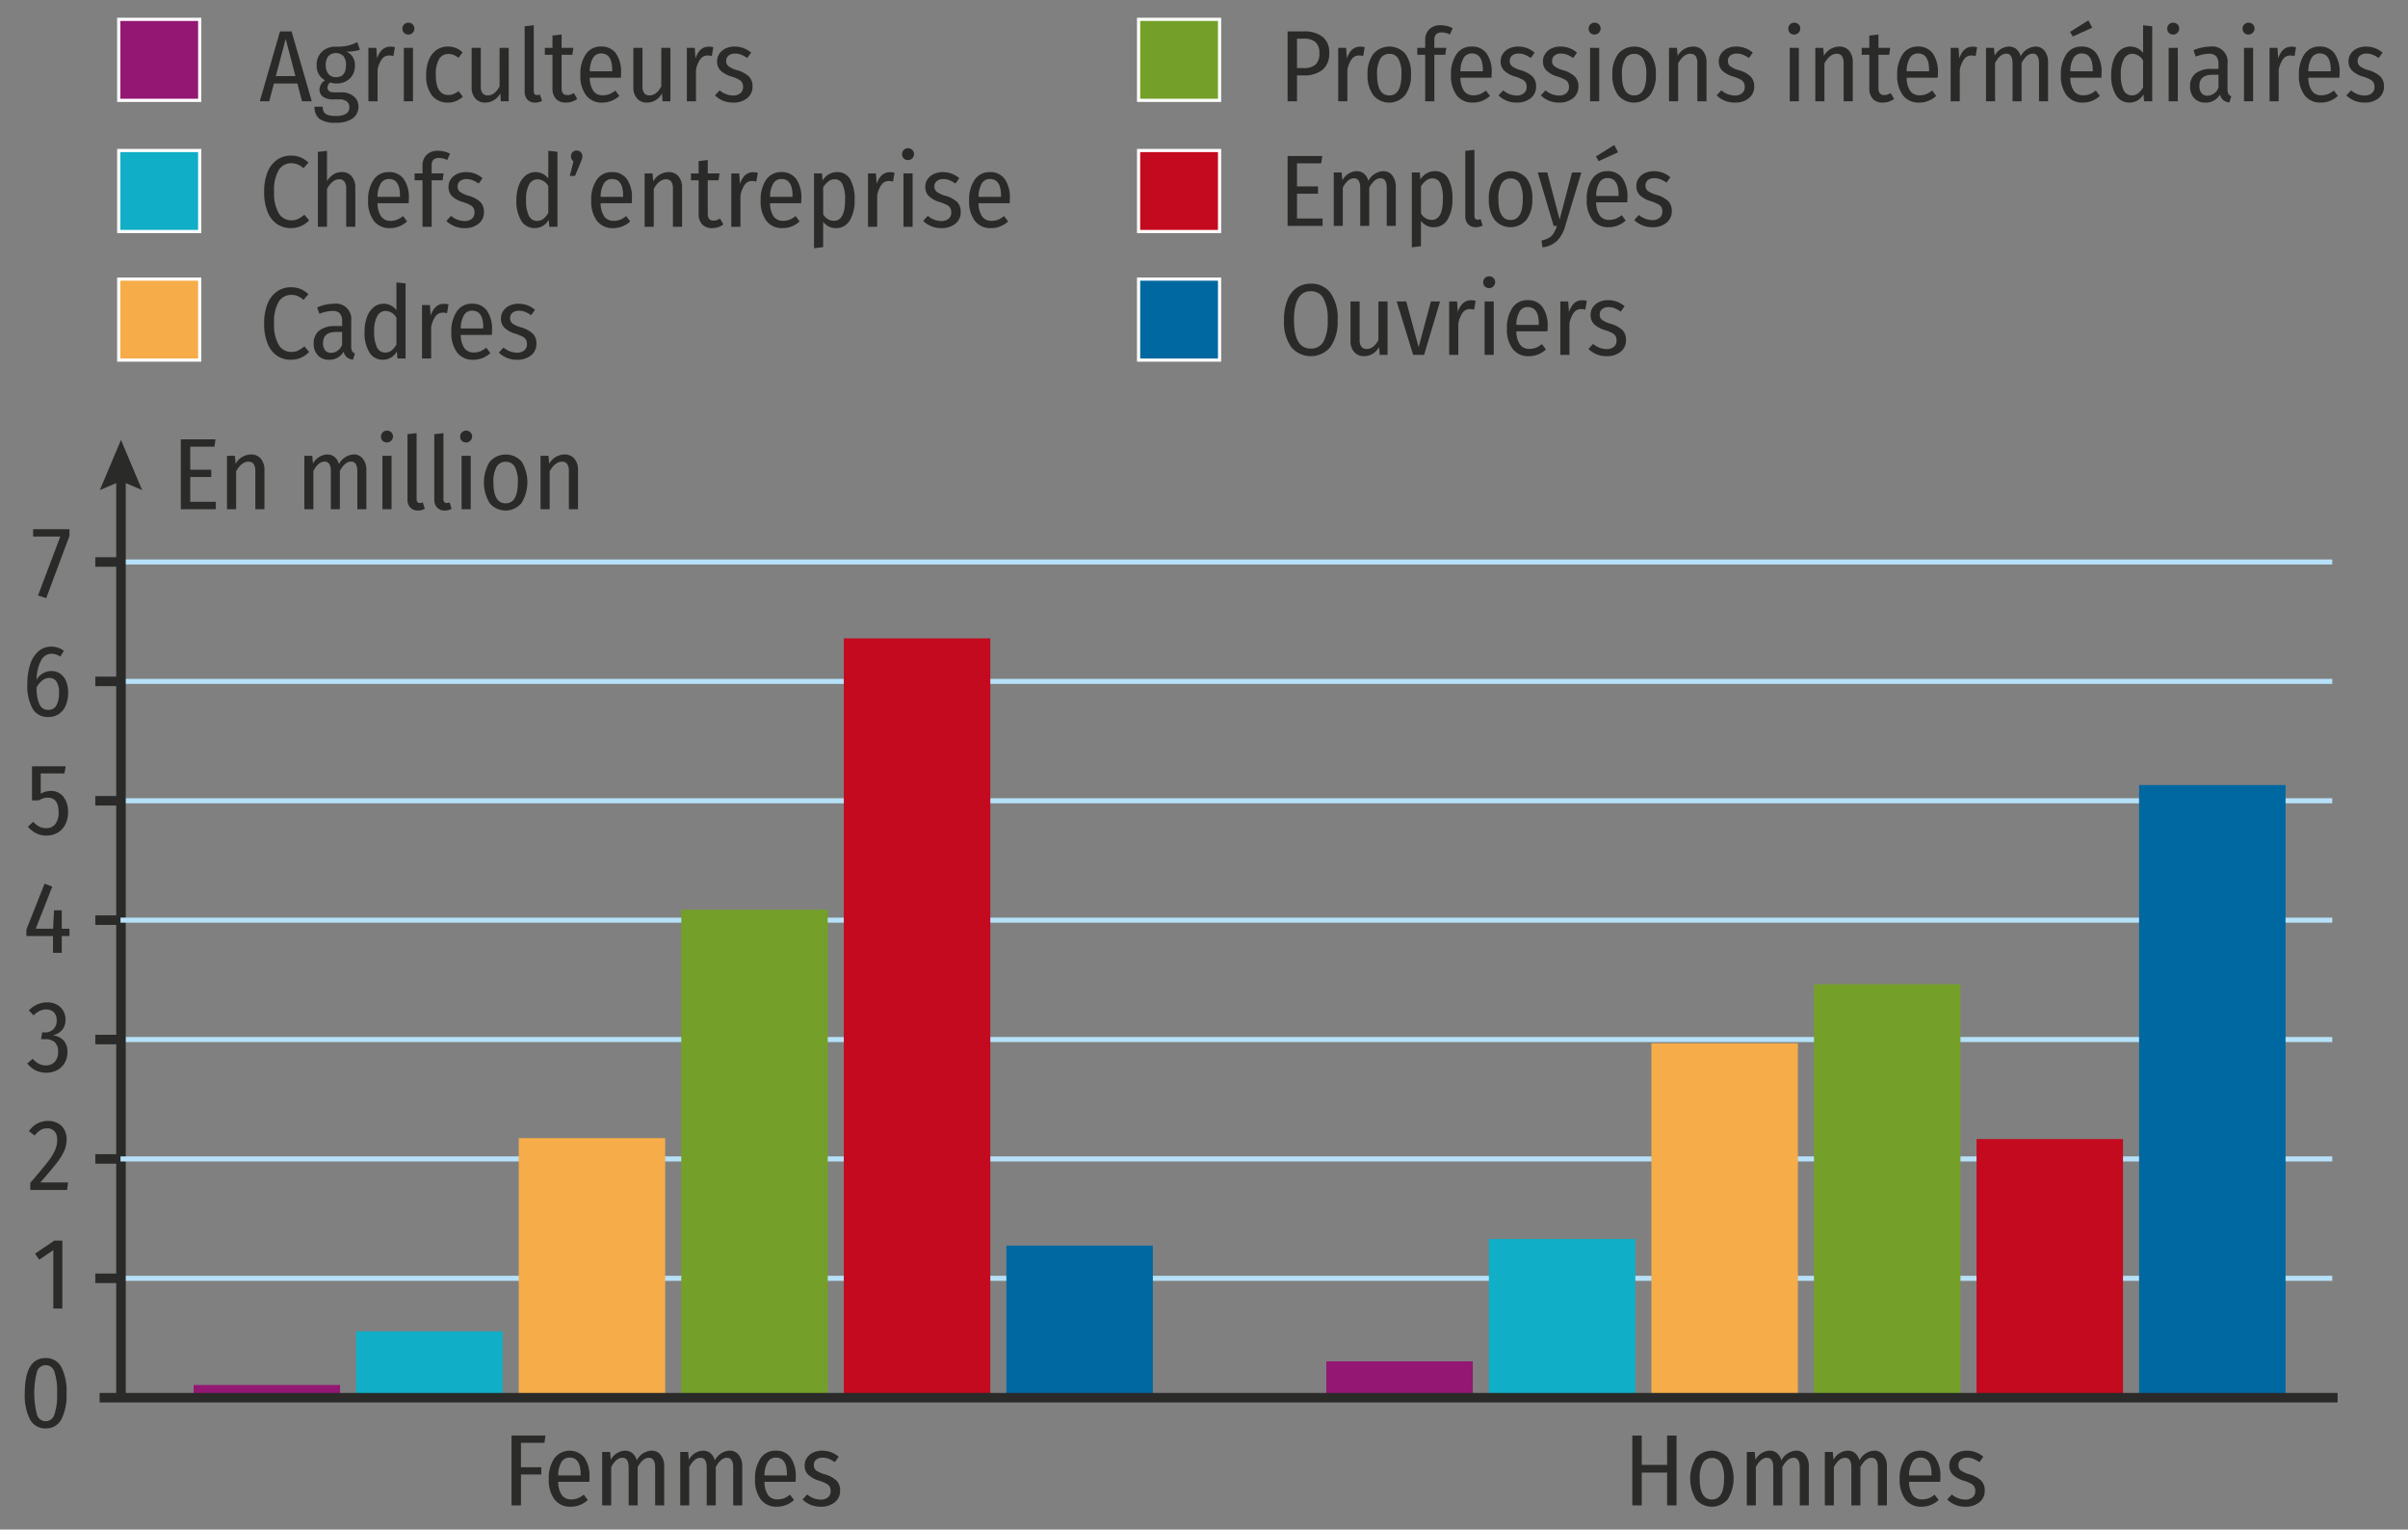 <svg xmlns="http://www.w3.org/2000/svg" viewBox="0 0 189.776 120.511"><rect x="0" y="0" width="189.776" height="120.511" fill="#808080" stroke="none"/><g id="bac12df8-4b1f-403c-a5a4-d6089c5fffd4" data-name="Calque 1"><path d="M23.803,7.98,23.435,6.579H21.587l-.368,1.4H20.475l1.592-5.504h.912l1.592,5.504Zm-2.064-1.984H23.283L22.515,3.068Z" style="fill:#2a2a29"/><path d="M28.363,3.924a3.088,3.088,0,0,1-1.064.136,1.144,1.144,0,0,1,.672,1.104,1.365,1.365,0,0,1-.396,1.021,1.472,1.472,0,0,1-1.076.388,1.274,1.274,0,0,1-.464-.08.485.485,0,0,0-.224.408q0,.376.528.376h.552a1.47,1.47,0,0,1,.992.316,1.013,1.013,0,0,1,.368.804,1.1,1.1,0,0,1-.456.932,2.213,2.213,0,0,1-1.336.341,2.062,2.062,0,0,1-1.292-.312,1.16,1.16,0,0,1-.38-.952h.648a.827.827,0,0,0,.092.42.553.553,0,0,0,.312.232,2.01,2.01,0,0,0,.628.076,1.45,1.45,0,0,0,.816-.177.581.581,0,0,0,.248-.504.555.555,0,0,0-.204-.464.922.922,0,0,0-.58-.16h-.472a1.327,1.327,0,0,1-.824-.212.677.677,0,0,1-.272-.563.905.905,0,0,1,.44-.729,1.283,1.283,0,0,1-.5-.483,1.427,1.427,0,0,1-.164-.708,1.399,1.399,0,0,1,.416-1.057,1.514,1.514,0,0,1,1.096-.399,4.222,4.222,0,0,0,.98-.088,3.538,3.538,0,0,0,.716-.272Zm-2.484.5a1.078,1.078,0,0,0-.204.708,1.054,1.054,0,0,0,.212.699.728.728,0,0,0,.588.252q.792,0,.792-.96a1.076,1.076,0,0,0-.199-.703.85.85,0,0,0-1.188.004Z" style="fill:#2a2a29"/><path d="M31.123,3.724l-.12.696a1.079,1.079,0,0,0-.328-.049.695.695,0,0,0-.572.28,2.153,2.153,0,0,0-.348.856V7.98H29.035V3.772h.624l.056.832q.312-.927,1.048-.928A1.197,1.197,0,0,1,31.123,3.724Z" style="fill:#2a2a29"/><path d="M32.527,1.924a.464.464,0,0,1,.133.336.482.482,0,0,1-.813.332.451.451,0,0,1-.132-.332.463.463,0,0,1,.132-.336.491.491,0,0,1,.68,0Zm.021,1.848v4.208H31.827V3.772Z" style="fill:#2a2a29"/><path d="M35.922,3.78a1.802,1.802,0,0,1,.536.344l-.319.433a1.517,1.517,0,0,0-.385-.229,1.137,1.137,0,0,0-.416-.075.824.824,0,0,0-.731.399,2.336,2.336,0,0,0-.26,1.248q0,1.584.991,1.584a1.055,1.055,0,0,0,.408-.076A1.9,1.9,0,0,0,36.139,7.18l.336.439a1.682,1.682,0,0,1-1.16.464,1.553,1.553,0,0,1-1.269-.56,2.488,2.488,0,0,1-.46-1.616,3.073,3.073,0,0,1,.212-1.191,1.749,1.749,0,0,1,.601-.776,1.54,1.54,0,0,1,.908-.271A1.65,1.65,0,0,1,35.922,3.78Z" style="fill:#2a2a29"/><path d="M40.091,7.98h-.624l-.04-.632a1.327,1.327,0,0,1-1.176.735.998.998,0,0,1-.792-.327,1.297,1.297,0,0,1-.288-.889V3.772H37.891V6.804a.856.856,0,0,0,.14.54.512.512,0,0,0,.421.172q.535,0,.92-.704v-3.04h.72Z" style="fill:#2a2a29"/><path d="M41.571,7.852a.894.894,0,0,1-.224-.648V2.068l.72-.08V7.18c0,.208.085.312.256.312a.667.667,0,0,0,.232-.048l.159.504a1.12,1.12,0,0,1-.535.136A.807.807,0,0,1,41.571,7.852Z" style="fill:#2a2a29"/><path d="M45.491,7.796a1.487,1.487,0,0,1-.888.287,1.025,1.025,0,0,1-.788-.296,1.175,1.175,0,0,1-.275-.832V4.316h-.601v-.544h.601V2.804l.72-.088V3.772h.928l-.08.544h-.848V6.948c0,.363.151.544.456.544a.749.749,0,0,0,.252-.04,1.598,1.598,0,0,0,.26-.12Z" style="fill:#2a2a29"/><path d="M48.931,6.123H46.483a1.817,1.817,0,0,0,.296,1.061.881.881,0,0,0,.721.324,1.428,1.428,0,0,0,.516-.088,1.814,1.814,0,0,0,.476-.288l.32.424a1.965,1.965,0,0,1-1.344.527A1.534,1.534,0,0,1,46.191,7.512a2.534,2.534,0,0,1-.452-1.605,2.761,2.761,0,0,1,.433-1.636,1.393,1.393,0,0,1,1.2-.604,1.379,1.379,0,0,1,1.168.539,2.521,2.521,0,0,1,.407,1.54C48.947,5.86,48.942,5.986,48.931,6.123Zm-.68-.592q0-1.32-.872-1.319a.73.73,0,0,0-.632.332,2.073,2.073,0,0,0-.265,1.075h1.769Z" style="fill:#2a2a29"/><path d="M52.835,7.98h-.624l-.04-.632a1.327,1.327,0,0,1-1.176.735.998.998,0,0,1-.792-.327,1.297,1.297,0,0,1-.288-.889V3.772h.72V6.804a.856.856,0,0,0,.14.54.512.512,0,0,0,.421.172q.535,0,.92-.704v-3.04h.72Z" style="fill:#2a2a29"/><path d="M56.219,3.724l-.12.696a1.079,1.079,0,0,0-.328-.049.695.695,0,0,0-.572.28,2.153,2.153,0,0,0-.348.856V7.98h-.72V3.772h.624l.056.832q.312-.927,1.048-.928A1.197,1.197,0,0,1,56.219,3.724Z" style="fill:#2a2a29"/><path d="M59.195,4.148,58.89,4.572a2.405,2.405,0,0,0-.479-.264,1.28,1.28,0,0,0-.472-.088.783.783,0,0,0-.517.156.525.525,0,0,0-.188.428.516.516,0,0,0,.18.416,2.142,2.142,0,0,0,.684.312,2.268,2.268,0,0,1,.921.488,1.073,1.073,0,0,1,.287.792,1.12,1.12,0,0,1-.432.932,1.687,1.687,0,0,1-1.08.34,2.014,2.014,0,0,1-1.448-.567l.368-.4a1.664,1.664,0,0,0,1.064.408.87.87,0,0,0,.567-.176.594.594,0,0,0,.217-.488.737.737,0,0,0-.076-.36.668.668,0,0,0-.272-.243,3.353,3.353,0,0,0-.571-.229,2.083,2.083,0,0,1-.864-.479.999.999,0,0,1-.265-.712,1.051,1.051,0,0,1,.177-.601,1.207,1.207,0,0,1,.487-.416,1.623,1.623,0,0,1,.721-.151A1.95,1.95,0,0,1,59.195,4.148Z" style="fill:#2a2a29"/><path d="M23.675,12.394a2.226,2.226,0,0,1,.632.411l-.384.448a1.789,1.789,0,0,0-.46-.296,1.285,1.285,0,0,0-.5-.096,1.147,1.147,0,0,0-.992.532,3.09,3.09,0,0,0-.368,1.716,3.103,3.103,0,0,0,.368,1.7,1.14,1.14,0,0,0,.992.548,1.18,1.18,0,0,0,.536-.112,2.633,2.633,0,0,0,.488-.328l.376.44a1.94,1.94,0,0,1-1.44.615,1.914,1.914,0,0,1-1.092-.319,2.09,2.09,0,0,1-.744-.964,4.119,4.119,0,0,1-.268-1.58,3.966,3.966,0,0,1,.276-1.568,2.138,2.138,0,0,1,.752-.96,1.886,1.886,0,0,1,1.076-.32A1.946,1.946,0,0,1,23.675,12.394Z" style="fill:#2a2a29"/><path d="M27.719,13.894a1.364,1.364,0,0,1,.283.911V17.87h-.719V14.894a.967.967,0,0,0-.141-.589.493.493,0,0,0-.412-.18q-.527,0-.959.752V17.87h-.72v-5.904l.72-.08v2.376a1.815,1.815,0,0,1,.512-.523,1.168,1.168,0,0,1,.648-.18A.973.973,0,0,1,27.719,13.894Z" style="fill:#2a2a29"/><path d="M32.203,16.014H29.755a1.817,1.817,0,0,0,.296,1.061.881.881,0,0,0,.721.324,1.428,1.428,0,0,0,.516-.088,1.814,1.814,0,0,0,.476-.288l.321.424a1.967,1.967,0,0,1-1.344.527,1.534,1.534,0,0,1-1.276-.571,2.534,2.534,0,0,1-.452-1.604,2.761,2.761,0,0,1,.433-1.636,1.393,1.393,0,0,1,1.2-.604,1.379,1.379,0,0,1,1.168.539,2.517,2.517,0,0,1,.408,1.54C32.219,15.75,32.214,15.876,32.203,16.014Zm-.68-.592q0-1.32-.872-1.319a.73.73,0,0,0-.632.332,2.073,2.073,0,0,0-.265,1.075h1.769Z" style="fill:#2a2a29"/><path d="M34.159,12.59a.623.623,0,0,0-.14.448v.624h.943l-.08.544h-.863V17.87h-.721V14.206h-.624v-.544h.624v-.616a1.139,1.139,0,0,1,.324-.848,1.228,1.228,0,0,1,.9-.32,2.084,2.084,0,0,1,.944.232l-.217.496a1.475,1.475,0,0,0-.655-.16A.586.586,0,0,0,34.159,12.59Z" style="fill:#2a2a29"/><path d="M38.028,14.038l-.305.424a2.406,2.406,0,0,0-.479-.264,1.28,1.28,0,0,0-.472-.088.783.783,0,0,0-.517.156.525.525,0,0,0-.188.428.516.516,0,0,0,.18.416,2.142,2.142,0,0,0,.684.312,2.268,2.268,0,0,1,.921.488,1.073,1.073,0,0,1,.287.792,1.12,1.12,0,0,1-.432.932,1.687,1.687,0,0,1-1.08.34,2.014,2.014,0,0,1-1.448-.567l.368-.4a1.664,1.664,0,0,0,1.064.408.87.87,0,0,0,.567-.176.594.594,0,0,0,.217-.488.737.737,0,0,0-.076-.36.668.668,0,0,0-.272-.243,3.354,3.354,0,0,0-.571-.229,2.084,2.084,0,0,1-.864-.479.999.999,0,0,1-.265-.712,1.051,1.051,0,0,1,.177-.601,1.207,1.207,0,0,1,.487-.416,1.623,1.623,0,0,1,.721-.151A1.95,1.95,0,0,1,38.028,14.038Z" style="fill:#2a2a29"/><path d="M43.931,11.958V17.87h-.64l-.048-.552a1.241,1.241,0,0,1-1.096.655,1.204,1.204,0,0,1-1.068-.584,2.919,2.919,0,0,1-.38-1.607,3.341,3.341,0,0,1,.188-1.168,1.768,1.768,0,0,1,.532-.78,1.257,1.257,0,0,1,1.792.229V11.878ZM42.816,17.246a1.608,1.608,0,0,0,.396-.472v-2.112a1.018,1.018,0,0,0-.84-.536.755.755,0,0,0-.672.408,2.372,2.372,0,0,0-.24,1.232,2.63,2.63,0,0,0,.224,1.239.696.696,0,0,0,.633.4A.81.81,0,0,0,42.816,17.246Z" style="fill:#2a2a29"/><path d="M45.775,11.994a.459.459,0,0,1,.124.324.702.702,0,0,1-.04.216c-.027.08-.062.173-.104.28l-.439,1.048h-.408l.288-1.152a.484.484,0,0,1-.076-.716.435.435,0,0,1,.332-.132A.426.426,0,0,1,45.775,11.994Z" style="fill:#2a2a29"/><path d="M49.787,16.014H47.339a1.817,1.817,0,0,0,.296,1.061.881.881,0,0,0,.721.324,1.428,1.428,0,0,0,.516-.088,1.814,1.814,0,0,0,.476-.288l.32.424a1.965,1.965,0,0,1-1.344.527,1.534,1.534,0,0,1-1.276-.571,2.534,2.534,0,0,1-.452-1.604,2.761,2.761,0,0,1,.433-1.636,1.393,1.393,0,0,1,1.2-.604,1.379,1.379,0,0,1,1.168.539,2.52,2.52,0,0,1,.407,1.54C49.803,15.75,49.798,15.876,49.787,16.014Zm-.68-.592q0-1.32-.872-1.319a.73.73,0,0,0-.632.332,2.074,2.074,0,0,0-.265,1.075H49.108Z" style="fill:#2a2a29"/><path d="M53.471,13.889a1.371,1.371,0,0,1,.283.916V17.87h-.72V14.894a.991.991,0,0,0-.136-.589.49.49,0,0,0-.416-.18q-.529,0-.96.752V17.87h-.72v-4.208h.624l.056.624a1.42,1.42,0,0,1,1.2-.728A.983.983,0,0,1,53.471,13.889Z" style="fill:#2a2a29"/><path d="M57.01,17.686a1.487,1.487,0,0,1-.888.287,1.025,1.025,0,0,1-.788-.296,1.175,1.175,0,0,1-.275-.832V14.206h-.601v-.544H55.059v-.968l.72-.088v1.056h.928l-.08.544H55.779v2.632c0,.363.151.544.456.544a.749.749,0,0,0,.252-.04,1.598,1.598,0,0,0,.26-.12Z" style="fill:#2a2a29"/><path d="M59.723,13.614l-.12.696a1.079,1.079,0,0,0-.328-.049.695.695,0,0,0-.572.28,2.153,2.153,0,0,0-.348.856V17.87h-.72v-4.208h.624l.056.832q.312-.927,1.048-.928A1.197,1.197,0,0,1,59.723,13.614Z" style="fill:#2a2a29"/><path d="M63.139,16.014H60.691a1.817,1.817,0,0,0,.296,1.061.881.881,0,0,0,.721.324,1.428,1.428,0,0,0,.516-.088,1.814,1.814,0,0,0,.476-.288l.32.424a1.965,1.965,0,0,1-1.344.527,1.534,1.534,0,0,1-1.276-.571,2.534,2.534,0,0,1-.452-1.604,2.761,2.761,0,0,1,.433-1.636,1.393,1.393,0,0,1,1.2-.604,1.379,1.379,0,0,1,1.168.539,2.521,2.521,0,0,1,.407,1.54C63.155,15.75,63.15,15.876,63.139,16.014Zm-.68-.592q0-1.32-.872-1.319a.73.73,0,0,0-.632.332,2.074,2.074,0,0,0-.265,1.075h1.769Z" style="fill:#2a2a29"/><path d="M67.006,14.126a3.124,3.124,0,0,1,.348,1.624,2.963,2.963,0,0,1-.388,1.624,1.222,1.222,0,0,1-1.084.6,1.207,1.207,0,0,1-1.008-.504v2l-.72.089V13.662h.632l.04.568a1.308,1.308,0,0,1,1.144-.672A1.137,1.137,0,0,1,67.006,14.126Zm-.404,1.632a2.813,2.813,0,0,0-.204-1.244.662.662,0,0,0-.619-.388.782.782,0,0,0-.496.168,1.923,1.923,0,0,0-.408.456v2.128a.97.97,0,0,0,.84.521Q66.602,17.398,66.602,15.758Z" style="fill:#2a2a29"/><path d="M70.499,13.614l-.12.696a1.079,1.079,0,0,0-.328-.049.695.695,0,0,0-.572.28,2.154,2.154,0,0,0-.348.856V17.87h-.72v-4.208h.624l.056.832q.312-.927,1.048-.928A1.197,1.197,0,0,1,70.499,13.614Z" style="fill:#2a2a29"/><path d="M71.903,11.814a.464.464,0,0,1,.133.336.482.482,0,0,1-.812.332.451.451,0,0,1-.132-.332.463.463,0,0,1,.132-.336.491.491,0,0,1,.68,0Zm.021,1.848V17.87H71.204v-4.208Z" style="fill:#2a2a29"/><path d="M75.603,14.038l-.305.424a2.406,2.406,0,0,0-.479-.264,1.28,1.28,0,0,0-.472-.088.783.783,0,0,0-.517.156.525.525,0,0,0-.188.428.516.516,0,0,0,.18.416,2.142,2.142,0,0,0,.684.312,2.268,2.268,0,0,1,.921.488,1.073,1.073,0,0,1,.287.792,1.12,1.12,0,0,1-.432.932,1.687,1.687,0,0,1-1.08.34,2.014,2.014,0,0,1-1.448-.567l.368-.4a1.664,1.664,0,0,0,1.064.408.87.87,0,0,0,.567-.176.594.594,0,0,0,.217-.488.737.737,0,0,0-.076-.36.668.668,0,0,0-.272-.243,3.354,3.354,0,0,0-.571-.229,2.084,2.084,0,0,1-.864-.479.999.999,0,0,1-.265-.712,1.051,1.051,0,0,1,.177-.601,1.207,1.207,0,0,1,.487-.416,1.623,1.623,0,0,1,.721-.151A1.95,1.95,0,0,1,75.603,14.038Z" style="fill:#2a2a29"/><path d="M79.571,16.014H77.122a1.817,1.817,0,0,0,.296,1.061.881.881,0,0,0,.721.324,1.428,1.428,0,0,0,.516-.088,1.814,1.814,0,0,0,.476-.288l.32.424a1.965,1.965,0,0,1-1.344.527,1.534,1.534,0,0,1-1.276-.571,2.534,2.534,0,0,1-.452-1.604,2.761,2.761,0,0,1,.433-1.636,1.393,1.393,0,0,1,1.2-.604,1.379,1.379,0,0,1,1.168.539,2.521,2.521,0,0,1,.407,1.54C79.586,15.75,79.581,15.876,79.571,16.014Zm-.68-.592q0-1.32-.872-1.319a.73.73,0,0,0-.632.332,2.074,2.074,0,0,0-.265,1.075H78.891Z" style="fill:#2a2a29"/><path d="M23.675,22.766a2.226,2.226,0,0,1,.632.411l-.384.448a1.789,1.789,0,0,0-.46-.296,1.285,1.285,0,0,0-.5-.096,1.147,1.147,0,0,0-.992.532,3.09,3.09,0,0,0-.368,1.716,3.103,3.103,0,0,0,.368,1.7,1.14,1.14,0,0,0,.992.548,1.18,1.18,0,0,0,.536-.112,2.633,2.633,0,0,0,.488-.328l.376.44a1.94,1.94,0,0,1-1.44.615,1.914,1.914,0,0,1-1.092-.319,2.09,2.09,0,0,1-.744-.964,4.119,4.119,0,0,1-.268-1.58,3.966,3.966,0,0,1,.276-1.568,2.138,2.138,0,0,1,.752-.96,1.886,1.886,0,0,1,1.076-.32A1.946,1.946,0,0,1,23.675,22.766Z" style="fill:#2a2a29"/><path d="M27.746,27.662a.455.455,0,0,0,.225.188l-.152.487a.998.998,0,0,1-.488-.191.798.798,0,0,1-.248-.44,1.283,1.283,0,0,1-1.143.64,1.16,1.16,0,0,1-.888-.348,1.302,1.302,0,0,1-.328-.932,1.236,1.236,0,0,1,.44-1.024,1.97,1.97,0,0,1,1.255-.352h.545v-.36a.929.929,0,0,0-.18-.636.767.767,0,0,0-.588-.196,2.92,2.92,0,0,0-1.024.225l-.176-.505a3.491,3.491,0,0,1,1.312-.287,1.209,1.209,0,0,1,1.369,1.367v1.984A.795.795,0,0,0,27.746,27.662Zm-.783-.516v-.992h-.465q-1.039,0-1.039.872a.872.872,0,0,0,.168.576.593.593,0,0,0,.48.199A.932.932,0,0,0,26.963,27.146Z" style="fill:#2a2a29"/><path d="M31.963,22.33V28.242h-.64l-.048-.552a1.241,1.241,0,0,1-1.096.655,1.204,1.204,0,0,1-1.068-.584,2.919,2.919,0,0,1-.38-1.607,3.341,3.341,0,0,1,.188-1.168,1.768,1.768,0,0,1,.532-.78,1.257,1.257,0,0,1,1.792.229V22.25ZM30.848,27.618a1.609,1.609,0,0,0,.396-.472V25.034a1.018,1.018,0,0,0-.84-.536.755.755,0,0,0-.672.408,2.372,2.372,0,0,0-.24,1.232,2.63,2.63,0,0,0,.224,1.239.696.696,0,0,0,.633.4A.81.81,0,0,0,30.848,27.618Z" style="fill:#2a2a29"/><path d="M35.348,23.986l-.12.696a1.079,1.079,0,0,0-.328-.049.695.695,0,0,0-.572.28,2.153,2.153,0,0,0-.348.856V28.242h-.72V24.034h.624l.056.832q.312-.927,1.048-.928A1.197,1.197,0,0,1,35.348,23.986Z" style="fill:#2a2a29"/><path d="M38.763,26.386H36.315a1.817,1.817,0,0,0,.296,1.061.881.881,0,0,0,.721.324,1.428,1.428,0,0,0,.516-.088,1.814,1.814,0,0,0,.476-.288l.32.424a1.965,1.965,0,0,1-1.344.527,1.534,1.534,0,0,1-1.276-.571,2.534,2.534,0,0,1-.452-1.604A2.761,2.761,0,0,1,36.003,24.534a1.393,1.393,0,0,1,1.2-.604,1.379,1.379,0,0,1,1.168.539,2.521,2.521,0,0,1,.407,1.54C38.779,26.122,38.774,26.248,38.763,26.386Zm-.68-.592q0-1.32-.872-1.319a.73.73,0,0,0-.632.332,2.073,2.073,0,0,0-.265,1.075h1.769Z" style="fill:#2a2a29"/><path d="M42.163,24.41l-.305.424a2.406,2.406,0,0,0-.479-.264,1.28,1.28,0,0,0-.472-.088.783.783,0,0,0-.517.156.525.525,0,0,0-.188.428.516.516,0,0,0,.18.416,2.142,2.142,0,0,0,.684.312,2.268,2.268,0,0,1,.921.488,1.073,1.073,0,0,1,.287.792,1.12,1.12,0,0,1-.432.932,1.687,1.687,0,0,1-1.08.34,2.014,2.014,0,0,1-1.448-.567l.368-.4a1.664,1.664,0,0,0,1.064.408.87.87,0,0,0,.567-.176.594.594,0,0,0,.217-.488.737.737,0,0,0-.076-.36.668.668,0,0,0-.272-.243,3.354,3.354,0,0,0-.571-.229,2.083,2.083,0,0,1-.864-.479.999.999,0,0,1-.265-.712,1.051,1.051,0,0,1,.177-.601,1.207,1.207,0,0,1,.487-.416,1.623,1.623,0,0,1,.721-.151A1.95,1.95,0,0,1,42.163,24.41Z" style="fill:#2a2a29"/><rect x="9.357" y="1.524" width="6.382" height="6.382" style="fill:#931773;stroke:#fff;stroke-miterlimit:10;stroke-width:0.25px"/><rect x="9.357" y="11.858" width="6.382" height="6.382" style="fill:#10afc7;stroke:#fff;stroke-miterlimit:10;stroke-width:0.25px"/><rect x="9.357" y="21.99" width="6.382" height="6.382" style="fill:#f6ac49;stroke:#fff;stroke-miterlimit:10;stroke-width:0.25px"/><path d="M104.235,2.9a1.546,1.546,0,0,1,.52,1.272,1.623,1.623,0,0,1-.531,1.332,2.272,2.272,0,0,1-1.477.436h-.528v2.04H101.475V2.476h1.248A2.345,2.345,0,0,1,104.235,2.9Zm-.568,2.2a1.152,1.152,0,0,0,.312-.92,1.096,1.096,0,0,0-.309-.868,1.401,1.401,0,0,0-.939-.268h-.513V5.364h.505A1.435,1.435,0,0,0,103.666,5.1Z" style="fill:#2a2a29"/><path d="M107.555,3.724l-.121.696a1.079,1.079,0,0,0-.328-.049.696.696,0,0,0-.572.28,2.168,2.168,0,0,0-.347.856V7.98h-.721V3.772h.624l.057.832q.312-.927,1.047-.928A1.204,1.204,0,0,1,107.555,3.724Z" style="fill:#2a2a29"/><path d="M110.754,4.236a2.585,2.585,0,0,1,.448,1.632,2.606,2.606,0,0,1-.456,1.62,1.637,1.637,0,0,1-2.517.012,2.595,2.595,0,0,1-.452-1.623,2.58,2.58,0,0,1,.456-1.629,1.672,1.672,0,0,1,2.521-.012Zm-1.977.404a2.393,2.393,0,0,0-.248,1.236q0,1.639.96,1.64.961,0,.961-1.648a2.429,2.429,0,0,0-.24-1.231.782.782,0,0,0-.712-.393A.801.801,0,0,0,108.778,4.64Z" style="fill:#2a2a29"/><path d="M113.182,2.7a.623.623,0,0,0-.14.448v.624h.943l-.08.544h-.863V7.98h-.721V4.316h-.624v-.544h.624V3.156a1.138,1.138,0,0,1,.324-.848,1.228,1.228,0,0,1,.9-.32,2.084,2.084,0,0,1,.944.232l-.217.496a1.475,1.475,0,0,0-.655-.16A.586.586,0,0,0,113.182,2.7Z" style="fill:#2a2a29"/><path d="M117.546,6.123H115.098a1.817,1.817,0,0,0,.296,1.061.881.881,0,0,0,.721.324,1.428,1.428,0,0,0,.516-.088,1.814,1.814,0,0,0,.476-.288l.32.424a1.965,1.965,0,0,1-1.344.527A1.534,1.534,0,0,1,114.806,7.512a2.534,2.534,0,0,1-.452-1.605,2.761,2.761,0,0,1,.433-1.636,1.393,1.393,0,0,1,1.2-.604,1.379,1.379,0,0,1,1.168.539,2.52,2.52,0,0,1,.407,1.54C117.562,5.86,117.557,5.986,117.546,6.123Zm-.68-.592q0-1.32-.872-1.319a.73.73,0,0,0-.632.332,2.074,2.074,0,0,0-.265,1.075h1.769Z" style="fill:#2a2a29"/><path d="M120.947,4.148l-.305.424a2.405,2.405,0,0,0-.479-.264,1.28,1.28,0,0,0-.472-.088.783.783,0,0,0-.517.156.525.525,0,0,0-.188.428.516.516,0,0,0,.18.416,2.142,2.142,0,0,0,.684.312,2.268,2.268,0,0,1,.921.488,1.073,1.073,0,0,1,.287.792,1.12,1.12,0,0,1-.432.932,1.687,1.687,0,0,1-1.08.34,2.014,2.014,0,0,1-1.448-.567l.368-.4a1.664,1.664,0,0,0,1.064.408A.87.87,0,0,0,120.098,7.348a.594.594,0,0,0,.217-.488.737.737,0,0,0-.076-.36.669.669,0,0,0-.272-.243,3.353,3.353,0,0,0-.571-.229,2.084,2.084,0,0,1-.864-.479.999.999,0,0,1-.265-.712,1.051,1.051,0,0,1,.177-.601,1.207,1.207,0,0,1,.487-.416,1.623,1.623,0,0,1,.721-.151A1.95,1.95,0,0,1,120.947,4.148Z" style="fill:#2a2a29"/><path d="M124.283,4.148l-.305.424a2.405,2.405,0,0,0-.479-.264,1.28,1.28,0,0,0-.472-.088.783.783,0,0,0-.517.156.525.525,0,0,0-.188.428.516.516,0,0,0,.18.416,2.142,2.142,0,0,0,.684.312,2.268,2.268,0,0,1,.921.488,1.073,1.073,0,0,1,.287.792,1.12,1.12,0,0,1-.432.932,1.687,1.687,0,0,1-1.08.34,2.014,2.014,0,0,1-1.448-.567l.368-.4a1.664,1.664,0,0,0,1.064.408A.87.87,0,0,0,123.434,7.348a.594.594,0,0,0,.217-.488.737.737,0,0,0-.076-.36.668.668,0,0,0-.272-.243,3.353,3.353,0,0,0-.571-.229,2.083,2.083,0,0,1-.864-.479.999.999,0,0,1-.265-.712,1.051,1.051,0,0,1,.177-.601,1.207,1.207,0,0,1,.487-.416,1.623,1.623,0,0,1,.721-.151A1.95,1.95,0,0,1,124.283,4.148Z" style="fill:#2a2a29"/><path d="M126.014,1.924a.464.464,0,0,1,.133.336.482.482,0,0,1-.812.332.451.451,0,0,1-.132-.332.463.463,0,0,1,.132-.336.491.491,0,0,1,.68,0Zm.021,1.848v4.208h-.72V3.772Z" style="fill:#2a2a29"/><path d="M130.05,4.236a2.585,2.585,0,0,1,.448,1.632,2.606,2.606,0,0,1-.456,1.62,1.637,1.637,0,0,1-2.517.012,2.595,2.595,0,0,1-.452-1.623,2.58,2.58,0,0,1,.456-1.629,1.672,1.672,0,0,1,2.521-.012Zm-1.977.404a2.393,2.393,0,0,0-.248,1.236q0,1.639.96,1.64.961,0,.961-1.648a2.429,2.429,0,0,0-.24-1.231.782.782,0,0,0-.712-.393A.801.801,0,0,0,128.074,4.64Z" style="fill:#2a2a29"/><path d="M134.206,3.999a1.371,1.371,0,0,1,.283.916V7.98h-.72V5.004a.991.991,0,0,0-.136-.589.49.49,0,0,0-.416-.18q-.529,0-.96.752V7.98h-.72V3.772h.624l.056.624a1.42,1.42,0,0,1,1.2-.728A.983.983,0,0,1,134.206,3.999Z" style="fill:#2a2a29"/><path d="M138.138,4.148l-.305.424a2.405,2.405,0,0,0-.479-.264,1.28,1.28,0,0,0-.472-.088.783.783,0,0,0-.517.156.525.525,0,0,0-.188.428.516.516,0,0,0,.18.416,2.142,2.142,0,0,0,.684.312,2.268,2.268,0,0,1,.921.488,1.073,1.073,0,0,1,.287.792,1.12,1.12,0,0,1-.432.932,1.687,1.687,0,0,1-1.08.34,2.014,2.014,0,0,1-1.448-.567l.368-.4a1.664,1.664,0,0,0,1.064.408.87.87,0,0,0,.567-.176.594.594,0,0,0,.217-.488.737.737,0,0,0-.076-.36.668.668,0,0,0-.272-.243,3.353,3.353,0,0,0-.571-.229,2.084,2.084,0,0,1-.864-.479.999.999,0,0,1-.265-.712,1.051,1.051,0,0,1,.177-.601,1.207,1.207,0,0,1,.487-.416,1.623,1.623,0,0,1,.721-.151A1.95,1.95,0,0,1,138.138,4.148Z" style="fill:#2a2a29"/><path d="M141.749,1.924a.464.464,0,0,1,.133.336.482.482,0,0,1-.812.332.451.451,0,0,1-.132-.332.463.463,0,0,1,.132-.336.491.491,0,0,1,.68,0Zm.021,1.848v4.208h-.72V3.772Z" style="fill:#2a2a29"/><path d="M145.734,3.999a1.371,1.371,0,0,1,.283.916V7.98h-.72V5.004a.991.991,0,0,0-.136-.589.49.49,0,0,0-.416-.18q-.529,0-.96.752V7.98h-.72V3.772h.624l.056.624a1.42,1.42,0,0,1,1.2-.728A.983.983,0,0,1,145.734,3.999Z" style="fill:#2a2a29"/><path d="M149.273,7.796a1.487,1.487,0,0,1-.888.287,1.025,1.025,0,0,1-.788-.296,1.175,1.175,0,0,1-.275-.832V4.316h-.601v-.544h.601V2.804l.72-.088V3.772h.928l-.08.544h-.848V6.948c0,.363.151.544.456.544a.749.749,0,0,0,.252-.04,1.598,1.598,0,0,0,.26-.12Z" style="fill:#2a2a29"/><path d="M152.713,6.123H150.265a1.817,1.817,0,0,0,.296,1.061.881.881,0,0,0,.721.324,1.428,1.428,0,0,0,.516-.088,1.814,1.814,0,0,0,.476-.288l.32.424a1.965,1.965,0,0,1-1.344.527A1.534,1.534,0,0,1,149.973,7.512a2.534,2.534,0,0,1-.452-1.605,2.761,2.761,0,0,1,.433-1.636,1.393,1.393,0,0,1,1.2-.604,1.379,1.379,0,0,1,1.168.539,2.52,2.52,0,0,1,.407,1.54C152.729,5.86,152.724,5.986,152.713,6.123Zm-.68-.592q0-1.32-.872-1.319a.73.73,0,0,0-.632.332,2.074,2.074,0,0,0-.265,1.075h1.769Z" style="fill:#2a2a29"/><path d="M155.818,3.724l-.12.696a1.079,1.079,0,0,0-.328-.049.695.695,0,0,0-.572.28,2.153,2.153,0,0,0-.348.856V7.98h-.72V3.772h.624l.056.832q.312-.927,1.048-.928A1.197,1.197,0,0,1,155.818,3.724Z" style="fill:#2a2a29"/><path d="M161.137,4.008a1.409,1.409,0,0,1,.272.907V7.98h-.712V4.995q0-.768-.496-.768-.48,0-.88.736V7.98h-.712V4.995q0-.768-.496-.768-.488,0-.88.736V7.98h-.712V3.772h.624l.056.616a1.329,1.329,0,0,1,1.12-.72.884.884,0,0,1,.584.199,1.109,1.109,0,0,1,.344.568,1.386,1.386,0,0,1,1.16-.768A.883.883,0,0,1,161.137,4.008Z" style="fill:#2a2a29"/><path d="M165.61,6.123h-2.448a1.817,1.817,0,0,0,.296,1.061.881.881,0,0,0,.721.324,1.428,1.428,0,0,0,.516-.088,1.814,1.814,0,0,0,.476-.288l.32.424a1.965,1.965,0,0,1-1.344.527,1.534,1.534,0,0,1-1.276-.571,2.534,2.534,0,0,1-.452-1.605A2.761,2.761,0,0,1,162.85,4.272a1.393,1.393,0,0,1,1.2-.604,1.379,1.379,0,0,1,1.168.539,2.521,2.521,0,0,1,.407,1.54C165.625,5.86,165.62,5.986,165.61,6.123Zm-1.024-4.52L164.89,2.18l-1.536.696-.208-.368Zm.345,3.928q0-1.32-.872-1.319a.73.73,0,0,0-.632.332,2.073,2.073,0,0,0-.265,1.075h1.769Z" style="fill:#2a2a29"/><path d="M169.617,2.068V7.98h-.64l-.048-.552a1.241,1.241,0,0,1-1.096.655,1.204,1.204,0,0,1-1.068-.584,2.919,2.919,0,0,1-.38-1.607,3.342,3.342,0,0,1,.188-1.168,1.768,1.768,0,0,1,.532-.78,1.257,1.257,0,0,1,1.792.229V1.988Zm-1.115,5.288a1.609,1.609,0,0,0,.396-.472V4.772a1.018,1.018,0,0,0-.84-.536.755.755,0,0,0-.672.408,2.372,2.372,0,0,0-.24,1.232,2.63,2.63,0,0,0,.224,1.239.696.696,0,0,0,.633.4A.81.81,0,0,0,168.501,7.356Z" style="fill:#2a2a29"/><path d="M171.613,1.924a.464.464,0,0,1,.133.336.482.482,0,0,1-.812.332.451.451,0,0,1-.132-.332.463.463,0,0,1,.132-.336.491.491,0,0,1,.68,0Zm.021,1.848v4.208h-.72V3.772Z" style="fill:#2a2a29"/><path d="M175.625,7.4a.451.451,0,0,0,.225.188l-.152.487a.994.994,0,0,1-.488-.191.792.792,0,0,1-.248-.44,1.284,1.284,0,0,1-1.144.64,1.159,1.159,0,0,1-.888-.348,1.302,1.302,0,0,1-.328-.932,1.236,1.236,0,0,1,.439-1.024,1.97,1.97,0,0,1,1.256-.352h.544V5.068a.924.924,0,0,0-.18-.636.765.765,0,0,0-.588-.196,2.927,2.927,0,0,0-1.024.225l-.176-.505a3.495,3.495,0,0,1,1.312-.287,1.209,1.209,0,0,1,1.368,1.367V7.02A.782.782,0,0,0,175.625,7.4Zm-.784-.516V5.892h-.464q-1.04,0-1.04.872a.877.877,0,0,0,.168.576.594.594,0,0,0,.48.199A.932.932,0,0,0,174.841,6.884Z" style="fill:#2a2a29"/><path d="M177.549,1.924a.464.464,0,0,1,.133.336.482.482,0,0,1-.812.332.451.451,0,0,1-.132-.332.463.463,0,0,1,.132-.336.491.491,0,0,1,.68,0Zm.021,1.848v4.208H176.85V3.772Z" style="fill:#2a2a29"/><path d="M180.953,3.724l-.12.696a1.079,1.079,0,0,0-.328-.049.695.695,0,0,0-.572.28,2.153,2.153,0,0,0-.348.856V7.98h-.72V3.772h.624l.056.832q.312-.927,1.048-.928A1.197,1.197,0,0,1,180.953,3.724Z" style="fill:#2a2a29"/><path d="M184.37,6.123h-2.448a1.817,1.817,0,0,0,.296,1.061.881.881,0,0,0,.721.324,1.428,1.428,0,0,0,.516-.088,1.814,1.814,0,0,0,.476-.288l.32.424a1.965,1.965,0,0,1-1.344.527,1.534,1.534,0,0,1-1.276-.571,2.534,2.534,0,0,1-.452-1.605,2.761,2.761,0,0,1,.433-1.636,1.393,1.393,0,0,1,1.2-.604,1.379,1.379,0,0,1,1.168.539,2.52,2.52,0,0,1,.407,1.54C184.385,5.86,184.38,5.986,184.37,6.123Zm-.68-.592q0-1.32-.872-1.319a.73.73,0,0,0-.632.332,2.074,2.074,0,0,0-.265,1.075h1.769Z" style="fill:#2a2a29"/><path d="M187.769,4.148l-.305.424a2.405,2.405,0,0,0-.479-.264,1.28,1.28,0,0,0-.472-.088.783.783,0,0,0-.517.156.525.525,0,0,0-.188.428.516.516,0,0,0,.18.416,2.142,2.142,0,0,0,.684.312,2.268,2.268,0,0,1,.921.488,1.073,1.073,0,0,1,.287.792,1.12,1.12,0,0,1-.432.932,1.687,1.687,0,0,1-1.08.34,2.014,2.014,0,0,1-1.448-.567l.368-.4a1.664,1.664,0,0,0,1.064.408.87.87,0,0,0,.567-.176.594.594,0,0,0,.217-.488.737.737,0,0,0-.076-.36.668.668,0,0,0-.272-.243,3.353,3.353,0,0,0-.571-.229,2.084,2.084,0,0,1-.864-.479.999.999,0,0,1-.265-.712,1.051,1.051,0,0,1,.177-.601,1.207,1.207,0,0,1,.487-.416,1.623,1.623,0,0,1,.721-.151A1.95,1.95,0,0,1,187.769,4.148Z" style="fill:#2a2a29"/><path d="M104.21,12.294l-.088.576h-1.904v1.815h1.656V15.262h-1.656v1.952h2.017v.584H101.475V12.294Z" style="fill:#2a2a29"/><path d="M109.73,13.826a1.409,1.409,0,0,1,.272.907v3.064h-.712V14.814q0-.768-.496-.768-.48,0-.88.736v3.016h-.713V14.814c0-.512-.164-.768-.495-.768q-.488,0-.88.736v3.016h-.712v-4.208h.624l.056.616a1.329,1.329,0,0,1,1.12-.72.886.886,0,0,1,.584.199,1.109,1.109,0,0,1,.344.568,1.386,1.386,0,0,1,1.16-.768A.883.883,0,0,1,109.73,13.826Z" style="fill:#2a2a29"/><path d="M114.119,14.054a3.124,3.124,0,0,1,.348,1.624,2.963,2.963,0,0,1-.388,1.624,1.222,1.222,0,0,1-1.084.6,1.207,1.207,0,0,1-1.008-.504v2l-.72.089V13.59h.632l.04.568a1.308,1.308,0,0,1,1.144-.672A1.137,1.137,0,0,1,114.119,14.054Zm-.404,1.632a2.813,2.813,0,0,0-.204-1.244.662.662,0,0,0-.619-.388.782.782,0,0,0-.496.168,1.923,1.923,0,0,0-.408.456V16.806a.97.97,0,0,0,.84.521Q113.714,17.326,113.714,15.686Z" style="fill:#2a2a29"/><path d="M115.706,17.67a.894.894,0,0,1-.224-.648V11.886l.72-.08v5.192c0,.208.085.312.256.312a.667.667,0,0,0,.232-.048l.159.504a1.12,1.12,0,0,1-.535.136A.807.807,0,0,1,115.706,17.67Z" style="fill:#2a2a29"/><path d="M120.315,14.054a2.585,2.585,0,0,1,.448,1.632A2.606,2.606,0,0,1,120.307,17.306a1.637,1.637,0,0,1-2.517.012,2.595,2.595,0,0,1-.452-1.623,2.58,2.58,0,0,1,.456-1.629,1.672,1.672,0,0,1,2.521-.012Zm-1.977.404a2.393,2.393,0,0,0-.248,1.236q0,1.639.96,1.64.961,0,.961-1.648a2.429,2.429,0,0,0-.24-1.231.782.782,0,0,0-.712-.393A.801.801,0,0,0,118.338,14.458Z" style="fill:#2a2a29"/><path d="M123.355,17.814a2.692,2.692,0,0,1-.633,1.152,2.005,2.005,0,0,1-1.159.521l-.08-.536a1.956,1.956,0,0,0,.6-.217,1.079,1.079,0,0,0,.36-.352,2.935,2.935,0,0,0,.264-.584h-.264l-1.248-4.208h.744l.976,3.704.976-3.704h.736Z" style="fill:#2a2a29"/><path d="M128.243,15.942h-2.448a1.817,1.817,0,0,0,.296,1.061.881.881,0,0,0,.721.324,1.428,1.428,0,0,0,.516-.088,1.814,1.814,0,0,0,.476-.288l.32.424a1.965,1.965,0,0,1-1.344.527,1.534,1.534,0,0,1-1.276-.571,2.534,2.534,0,0,1-.452-1.605,2.761,2.761,0,0,1,.433-1.636,1.393,1.393,0,0,1,1.2-.604,1.379,1.379,0,0,1,1.168.539,2.52,2.52,0,0,1,.407,1.54C128.258,15.678,128.253,15.804,128.243,15.942Zm-1.024-4.52.305.576-1.536.696-.208-.368Zm.345,3.928q0-1.32-.872-1.319a.73.73,0,0,0-.632.332,2.074,2.074,0,0,0-.265,1.075h1.769Z" style="fill:#2a2a29"/><path d="M131.642,13.966l-.305.424a2.406,2.406,0,0,0-.479-.264,1.28,1.28,0,0,0-.472-.088.783.783,0,0,0-.517.156.525.525,0,0,0-.188.428.516.516,0,0,0,.18.416,2.142,2.142,0,0,0,.684.312,2.269,2.269,0,0,1,.921.488,1.073,1.073,0,0,1,.287.792,1.12,1.12,0,0,1-.432.932,1.686,1.686,0,0,1-1.08.34,2.014,2.014,0,0,1-1.448-.567l.368-.4a1.664,1.664,0,0,0,1.064.408.87.87,0,0,0,.567-.176.594.594,0,0,0,.217-.488.737.737,0,0,0-.076-.36.668.668,0,0,0-.272-.243,3.353,3.353,0,0,0-.571-.229,2.084,2.084,0,0,1-.864-.479.999.999,0,0,1-.265-.712,1.051,1.051,0,0,1,.177-.601,1.207,1.207,0,0,1,.487-.416,1.623,1.623,0,0,1,.721-.151A1.95,1.95,0,0,1,131.642,13.966Z" style="fill:#2a2a29"/><path d="M104.855,23.076a3.422,3.422,0,0,1,.563,2.132,3.453,3.453,0,0,1-.56,2.12,2.012,2.012,0,0,1-3.101.012,3.407,3.407,0,0,1-.563-2.124,4.187,4.187,0,0,1,.26-1.563,2.086,2.086,0,0,1,.736-.973,1.918,1.918,0,0,1,1.116-.328A1.857,1.857,0,0,1,104.855,23.076Zm-2.876,2.14q0,2.249,1.328,2.248a1.096,1.096,0,0,0,.991-.536,3.346,3.346,0,0,0,.336-1.72,3.344,3.344,0,0,0-.34-1.72,1.094,1.094,0,0,0-.987-.544Q101.978,22.944,101.979,25.215Z" style="fill:#2a2a29"/><path d="M109.354,27.959h-.623l-.041-.632a1.327,1.327,0,0,1-1.176.735.999.999,0,0,1-.792-.327,1.297,1.297,0,0,1-.287-.889V23.751h.72v3.032a.862.862,0,0,0,.139.54.514.514,0,0,0,.422.172q.533,0,.92-.704v-3.04h.719Z" style="fill:#2a2a29"/><path d="M113.491,23.751l-1.256,4.208h-.864l-1.296-4.208h.752l.976,3.6.968-3.6Z" style="fill:#2a2a29"/><path d="M116.298,23.703l-.12.696a1.079,1.079,0,0,0-.328-.049.695.695,0,0,0-.572.28,2.153,2.153,0,0,0-.348.856V27.959h-.72v-4.208h.624l.056.832q.312-.927,1.048-.928A1.198,1.198,0,0,1,116.298,23.703Z" style="fill:#2a2a29"/><path d="M117.702,21.904a.464.464,0,0,1,.133.336.482.482,0,0,1-.812.332.451.451,0,0,1-.132-.332.463.463,0,0,1,.132-.336.491.491,0,0,1,.68,0Zm.021,1.848v4.208h-.72v-4.208Z" style="fill:#2a2a29"/><path d="M121.954,26.103h-2.448a1.817,1.817,0,0,0,.296,1.061.881.881,0,0,0,.721.324,1.427,1.427,0,0,0,.516-.088,1.814,1.814,0,0,0,.476-.288l.32.424a1.965,1.965,0,0,1-1.344.527,1.534,1.534,0,0,1-1.276-.571,2.534,2.534,0,0,1-.452-1.604,2.761,2.761,0,0,1,.433-1.636,1.393,1.393,0,0,1,1.2-.604,1.379,1.379,0,0,1,1.168.539,2.521,2.521,0,0,1,.407,1.54C121.97,25.839,121.965,25.965,121.954,26.103Zm-.68-.592q0-1.32-.872-1.319a.73.73,0,0,0-.632.332,2.074,2.074,0,0,0-.265,1.075h1.769Z" style="fill:#2a2a29"/><path d="M125.058,23.703l-.12.696a1.079,1.079,0,0,0-.328-.049.695.695,0,0,0-.572.28,2.153,2.153,0,0,0-.348.856V27.959h-.72v-4.208h.624l.056.832q.312-.927,1.048-.928A1.198,1.198,0,0,1,125.058,23.703Z" style="fill:#2a2a29"/><path d="M128.035,24.127l-.305.424a2.405,2.405,0,0,0-.479-.264,1.28,1.28,0,0,0-.472-.088.783.783,0,0,0-.517.156.525.525,0,0,0-.188.428.516.516,0,0,0,.18.416,2.142,2.142,0,0,0,.684.312,2.268,2.268,0,0,1,.921.488,1.073,1.073,0,0,1,.287.792,1.12,1.12,0,0,1-.432.932,1.687,1.687,0,0,1-1.08.34,2.014,2.014,0,0,1-1.448-.567l.368-.4a1.664,1.664,0,0,0,1.064.408.87.87,0,0,0,.567-.176.594.594,0,0,0,.217-.488.737.737,0,0,0-.076-.36.668.668,0,0,0-.272-.243,3.353,3.353,0,0,0-.571-.229,2.083,2.083,0,0,1-.864-.479.999.999,0,0,1-.265-.712,1.051,1.051,0,0,1,.177-.601,1.207,1.207,0,0,1,.487-.416,1.623,1.623,0,0,1,.721-.151A1.95,1.95,0,0,1,128.035,24.127Z" style="fill:#2a2a29"/><rect x="89.733" y="1.524" width="6.382" height="6.382" style="fill:#74a029;stroke:#fff;stroke-miterlimit:10;stroke-width:0.25px"/><rect x="89.733" y="11.858" width="6.382" height="6.382" style="fill:#c30a1e;stroke:#fff;stroke-miterlimit:10;stroke-width:0.25px"/><rect x="89.733" y="21.99" width="6.382" height="6.382" style="fill:#0068a0;stroke:#fff;stroke-miterlimit:10;stroke-width:0.25px"/><line x1="9.258" y1="100.716" x2="183.806" y2="100.716" style="fill:none;stroke:#b6e1f8;stroke-miterlimit:10;stroke-width:0.4px"/><line x1="9.496" y1="100.716" x2="7.511" y2="100.716" style="fill:none;stroke:#2a2a29;stroke-miterlimit:10;stroke-width:0.75px"/><line x1="9.258" y1="81.903" x2="183.806" y2="81.903" style="fill:none;stroke:#b6e1f8;stroke-miterlimit:10;stroke-width:0.4px"/><line x1="9.496" y1="81.903" x2="7.511" y2="81.903" style="fill:none;stroke:#2a2a29;stroke-miterlimit:10;stroke-width:0.75px"/><line x1="9.258" y1="63.091" x2="183.806" y2="63.091" style="fill:none;stroke:#b6e1f8;stroke-miterlimit:10;stroke-width:0.4px"/><line x1="9.496" y1="63.091" x2="7.511" y2="63.091" style="fill:none;stroke:#2a2a29;stroke-miterlimit:10;stroke-width:0.75px"/><line x1="9.258" y1="53.685" x2="183.806" y2="53.685" style="fill:none;stroke:#b6e1f8;stroke-miterlimit:10;stroke-width:0.4px"/><line x1="9.496" y1="53.685" x2="7.511" y2="53.685" style="fill:none;stroke:#2a2a29;stroke-miterlimit:10;stroke-width:0.75px"/><line x1="9.258" y1="44.278" x2="183.806" y2="44.278" style="fill:none;stroke:#b6e1f8;stroke-miterlimit:10;stroke-width:0.4px"/><line x1="9.496" y1="44.278" x2="7.511" y2="44.278" style="fill:none;stroke:#2a2a29;stroke-miterlimit:10;stroke-width:0.75px"/><line x1="9.535" y1="110.213" x2="9.535" y2="37.348" style="fill:none;stroke:#2a2a29;stroke-miterlimit:10;stroke-width:0.75px"/><polygon points="11.201 38.612 9.535 37.904 7.868 38.612 9.535 34.661 11.201 38.612" style="fill:#2a2a29"/><path d="M4.826,107.694a4.115,4.115,0,0,1,.416,2.072,4.13,4.13,0,0,1-.416,2.084,1.343,1.343,0,0,1-1.224.691,1.347,1.347,0,0,1-1.232-.695,4.133,4.133,0,0,1-.416-2.08q0-2.769,1.648-2.769A1.342,1.342,0,0,1,4.826,107.694Zm-1.908.372a6.703,6.703,0,0,0,0,3.404.711.711,0,0,0,1.36,0,4.673,4.673,0,0,0,.22-1.704,4.747,4.747,0,0,0-.216-1.704.715.715,0,0,0-.68-.504A.723.723,0,0,0,2.917,108.066Z" style="fill:#2a2a29"/><path d="M4.913,97.745v5.352H4.202V98.497l-1.112.752-.328-.48,1.52-1.023Z" style="fill:#2a2a29"/><line x1="9.258" y1="91.31" x2="183.806" y2="91.31" style="fill:none;stroke:#b6e1f8;stroke-miterlimit:10;stroke-width:0.4px"/><line x1="9.496" y1="91.31" x2="7.511" y2="91.31" style="fill:none;stroke:#2a2a29;stroke-miterlimit:10;stroke-width:0.75px"/><path d="M4.566,88.503a1.283,1.283,0,0,1,.508.512,1.51,1.51,0,0,1,.176.732,2.315,2.315,0,0,1-.188.924,4.647,4.647,0,0,1-.604.972q-.416.536-1.28,1.521h2.192l-.088.592h-2.896v-.56q.928-1.072,1.356-1.624a4.561,4.561,0,0,0,.596-.948,2.125,2.125,0,0,0,.168-.836.938.938,0,0,0-.212-.656.739.739,0,0,0-.572-.232.996.996,0,0,0-.528.137,1.883,1.883,0,0,0-.464.432l-.448-.344a1.774,1.774,0,0,1,1.496-.809A1.578,1.578,0,0,1,4.566,88.503Z" style="fill:#2a2a29"/><line x1="9.258" y1="72.497" x2="183.806" y2="72.497" style="fill:none;stroke:#b6e1f8;stroke-miterlimit:10;stroke-width:0.4px"/><line x1="9.496" y1="72.497" x2="7.511" y2="72.497" style="fill:none;stroke:#2a2a29;stroke-miterlimit:10;stroke-width:0.75px"/><path d="M5.474,73.175v.576H4.866v1.32h-.688V73.751H2.081v-.52l1.432-3.608.608.232-1.304,3.319H4.185L4.258,71.72h.608v1.455Z" style="fill:#2a2a29"/><path d="M4.482,79.154a1.275,1.275,0,0,1,.504.487,1.345,1.345,0,0,1,.176.677,1.251,1.251,0,0,1-.264.828,1.34,1.34,0,0,1-.752.428,1.289,1.289,0,0,1,.848.384,1.302,1.302,0,0,1,.32.937,1.671,1.671,0,0,1-.204.823,1.496,1.496,0,0,1-.584.584,1.754,1.754,0,0,1-.884.216,1.84,1.84,0,0,1-.828-.18,2.054,2.054,0,0,1-.668-.548l.432-.368a1.773,1.773,0,0,0,.492.396,1.2,1.2,0,0,0,.548.124.903.903,0,0,0,.7-.284,1.112,1.112,0,0,0,.26-.78.987.987,0,0,0-.26-.764,1.077,1.077,0,0,0-.748-.236H3.234l.088-.536h.224a.914.914,0,0,0,.66-.248.937.937,0,0,0,.26-.712.852.852,0,0,0-.22-.624.807.807,0,0,0-.604-.224,1.183,1.183,0,0,0-.516.112,1.728,1.728,0,0,0-.476.352l-.376-.384A1.955,1.955,0,0,1,3.714,78.973,1.572,1.572,0,0,1,4.482,79.154Z" style="fill:#2a2a29"/><path d="M5.081,60.938H3.21v1.6a1.517,1.517,0,0,1,.784-.224,1.232,1.232,0,0,1,.992.448,1.873,1.873,0,0,1,.376,1.24,2.07,2.07,0,0,1-.212.951,1.576,1.576,0,0,1-.596.648,1.702,1.702,0,0,1-.896.231,1.759,1.759,0,0,1-.804-.176,2.291,2.291,0,0,1-.66-.52l.424-.384a1.785,1.785,0,0,0,.472.372,1.193,1.193,0,0,0,.552.123.865.865,0,0,0,.72-.323,1.478,1.478,0,0,0,.256-.933q0-1.144-.864-1.144a1.148,1.148,0,0,0-.352.052,2.095,2.095,0,0,0-.36.164h-.52v-2.688H5.178Z" style="fill:#2a2a29"/><path d="M4.718,53.06a1.305,1.305,0,0,1,.476.576,2.24,2.24,0,0,1,.176.936,2.487,2.487,0,0,1-.196,1.028,1.499,1.499,0,0,1-.548.664,1.45,1.45,0,0,1-.808.228A1.361,1.361,0,0,1,2.558,55.816a3.678,3.678,0,0,1-.404-1.884,4.973,4.973,0,0,1,.228-1.592A2.255,2.255,0,0,1,3.038,51.308a1.509,1.509,0,0,1,1.004-.36,1.595,1.595,0,0,1,.992.328l-.28.456a1.237,1.237,0,0,0-.696-.224.928.928,0,0,0-.828.544,3.36,3.36,0,0,0-.348,1.504,1.358,1.358,0,0,1,1.168-.688A1.213,1.213,0,0,1,4.718,53.06Zm-.28,2.524a1.932,1.932,0,0,0,.212-.996,1.544,1.544,0,0,0-.204-.896.651.651,0,0,0-.556-.279.897.897,0,0,0-.556.199,1.723,1.723,0,0,0-.452.553,3.201,3.201,0,0,0,.236,1.344.73.73,0,0,0,.692.424A.691.691,0,0,0,4.438,55.585Z" style="fill:#2a2a29"/><path d="M5.474,41.695v.527l-1.832,4.904-.648-.208L4.753,42.27h-2.144v-.575Z" style="fill:#2a2a29"/><path d="M40.314,118.607v-5.504h2.672l-.08.576H41.057v1.92H42.658v.576H41.057v2.432Z" style="fill:#2a2a29"/><path d="M46.441,116.751H43.994a1.817,1.817,0,0,0,.296,1.061.879.879,0,0,0,.72.324,1.42,1.42,0,0,0,.516-.088,1.834,1.834,0,0,0,.477-.288l.32.424a1.967,1.967,0,0,1-1.344.527,1.533,1.533,0,0,1-1.276-.571,2.528,2.528,0,0,1-.452-1.604,2.761,2.761,0,0,1,.433-1.636,1.514,1.514,0,0,1,2.368-.064,2.521,2.521,0,0,1,.406,1.54C46.456,116.487,46.453,116.613,46.441,116.751Zm-.68-.592q0-1.32-.871-1.319a.732.732,0,0,0-.633.332,2.084,2.084,0,0,0-.264,1.075h1.768Z" style="fill:#2a2a29"/><path d="M52.073,114.636a1.409,1.409,0,0,1,.272.907v3.064h-.712v-2.984q0-.768-.496-.768-.48,0-.88.736v3.016H49.545v-2.984q0-.768-.496-.768-.488,0-.88.736v3.016h-.712v-4.208h.624l.056.616a1.329,1.329,0,0,1,1.12-.72.884.884,0,0,1,.584.199,1.109,1.109,0,0,1,.344.568,1.386,1.386,0,0,1,1.16-.768A.883.883,0,0,1,52.073,114.636Z" style="fill:#2a2a29"/><path d="M58.225,114.636a1.409,1.409,0,0,1,.272.907v3.064h-.712v-2.984q0-.768-.496-.768-.48,0-.88.736v3.016h-.712v-2.984q0-.768-.496-.768-.488,0-.88.736v3.016h-.712v-4.208h.624l.056.616a1.329,1.329,0,0,1,1.12-.72.884.884,0,0,1,.584.199,1.109,1.109,0,0,1,.344.568,1.386,1.386,0,0,1,1.16-.768A.883.883,0,0,1,58.225,114.636Z" style="fill:#2a2a29"/><path d="M62.697,116.751H60.248a1.817,1.817,0,0,0,.296,1.061.881.881,0,0,0,.721.324,1.428,1.428,0,0,0,.516-.088,1.814,1.814,0,0,0,.476-.288l.32.424a1.965,1.965,0,0,1-1.344.527,1.534,1.534,0,0,1-1.276-.571,2.534,2.534,0,0,1-.452-1.604,2.761,2.761,0,0,1,.433-1.636,1.393,1.393,0,0,1,1.2-.604,1.379,1.379,0,0,1,1.168.539,2.52,2.52,0,0,1,.407,1.54C62.712,116.487,62.707,116.613,62.697,116.751Zm-.68-.592q0-1.32-.872-1.319a.73.73,0,0,0-.632.332,2.074,2.074,0,0,0-.265,1.075H62.017Z" style="fill:#2a2a29"/><path d="M66.097,114.775l-.305.424a2.405,2.405,0,0,0-.479-.264,1.28,1.28,0,0,0-.472-.088.783.783,0,0,0-.517.156.525.525,0,0,0-.188.428.516.516,0,0,0,.18.416,2.142,2.142,0,0,0,.684.312,2.268,2.268,0,0,1,.921.488,1.073,1.073,0,0,1,.287.792,1.12,1.12,0,0,1-.432.932,1.687,1.687,0,0,1-1.08.34,2.014,2.014,0,0,1-1.448-.567l.368-.4a1.664,1.664,0,0,0,1.064.408.87.87,0,0,0,.567-.176.594.594,0,0,0,.217-.488.737.737,0,0,0-.076-.36.668.668,0,0,0-.272-.243,3.353,3.353,0,0,0-.571-.229,2.084,2.084,0,0,1-.864-.479.999.999,0,0,1-.265-.712,1.051,1.051,0,0,1,.177-.601,1.207,1.207,0,0,1,.487-.416,1.623,1.623,0,0,1,.721-.151A1.95,1.95,0,0,1,66.097,114.775Z" style="fill:#2a2a29"/><path d="M16.986,34.616l-.088.576H14.994v1.815h1.656v.576H14.994v1.952h2.016v.584H14.25V34.616Z" style="fill:#2a2a29"/><path d="M20.558,36.139a1.371,1.371,0,0,1,.283.916v3.064H20.122V37.144a.991.991,0,0,0-.136-.589.49.49,0,0,0-.416-.18q-.528,0-.96.752v2.992H17.89v-4.208h.624l.056.624a1.42,1.42,0,0,1,1.2-.728A.983.983,0,0,1,20.558,36.139Z" style="fill:#2a2a29"/><path d="M28.601,36.148a1.409,1.409,0,0,1,.272.907v3.064H28.162V37.135q0-.768-.496-.768-.48,0-.88.736v3.016h-.712V37.135q0-.768-.496-.768-.488,0-.88.736v3.016h-.712v-4.208h.624l.056.616a1.329,1.329,0,0,1,1.12-.72.884.884,0,0,1,.584.199,1.109,1.109,0,0,1,.344.568,1.386,1.386,0,0,1,1.16-.768A.883.883,0,0,1,28.601,36.148Z" style="fill:#2a2a29"/><path d="M30.838,34.064a.464.464,0,0,1,.133.336.482.482,0,0,1-.812.332.451.451,0,0,1-.132-.332.463.463,0,0,1,.132-.336.491.491,0,0,1,.68,0Zm.021,1.848v4.208h-.72v-4.208Z" style="fill:#2a2a29"/><path d="M32.337,39.992a.894.894,0,0,1-.224-.648V34.207l.72-.08v5.192c0,.208.085.312.256.312a.667.667,0,0,0,.232-.048l.159.504a1.12,1.12,0,0,1-.535.136A.807.807,0,0,1,32.337,39.992Z" style="fill:#2a2a29"/><path d="M34.45,39.992a.894.894,0,0,1-.224-.648V34.207l.72-.08v5.192c0,.208.085.312.256.312a.667.667,0,0,0,.232-.048l.159.504a1.12,1.12,0,0,1-.535.136A.807.807,0,0,1,34.45,39.992Z" style="fill:#2a2a29"/><path d="M37.077,34.064a.464.464,0,0,1,.133.336.482.482,0,0,1-.812.332.451.451,0,0,1-.132-.332.463.463,0,0,1,.132-.336.491.491,0,0,1,.68,0Zm.021,1.848v4.208h-.72v-4.208Z" style="fill:#2a2a29"/><path d="M41.114,36.375a3.15,3.15,0,0,1-.008,3.252,1.637,1.637,0,0,1-2.517.012,3.138,3.138,0,0,1,.004-3.252,1.672,1.672,0,0,1,2.521-.012Zm-1.977.404a2.393,2.393,0,0,0-.248,1.236q0,1.639.96,1.64.961,0,.961-1.648a2.429,2.429,0,0,0-.24-1.231.782.782,0,0,0-.712-.393A.801.801,0,0,0,39.137,36.78Z" style="fill:#2a2a29"/><path d="M45.27,36.139a1.371,1.371,0,0,1,.283.916v3.064h-.72V37.144a.991.991,0,0,0-.136-.589.49.49,0,0,0-.416-.18q-.529,0-.96.752v2.992h-.72v-4.208h.624l.056.624a1.42,1.42,0,0,1,1.2-.728A.983.983,0,0,1,45.27,36.139Z" style="fill:#2a2a29"/><path d="M131.386,118.607v-2.584h-2v2.584H128.643v-5.504h.743v2.312h2v-2.312h.744v5.504Z" style="fill:#2a2a29"/><path d="M136.178,114.863a3.15,3.15,0,0,1-.008,3.252,1.636,1.636,0,0,1-2.516.012,3.138,3.138,0,0,1,.004-3.252,1.671,1.671,0,0,1,2.52-.012Zm-1.977.404a2.393,2.393,0,0,0-.248,1.236q0,1.639.96,1.64.961,0,.961-1.648a2.429,2.429,0,0,0-.24-1.231.782.782,0,0,0-.712-.393A.801.801,0,0,0,134.202,115.267Z" style="fill:#2a2a29"/><path d="M142.282,114.636a1.409,1.409,0,0,1,.272.907v3.064h-.712v-2.984q0-.768-.496-.768-.48,0-.88.736v3.016h-.712v-2.984q0-.768-.496-.768-.488,0-.88.736v3.016h-.712v-4.208h.624l.056.616a1.329,1.329,0,0,1,1.12-.72.884.884,0,0,1,.584.199,1.109,1.109,0,0,1,.344.568,1.386,1.386,0,0,1,1.16-.768A.883.883,0,0,1,142.282,114.636Z" style="fill:#2a2a29"/><path d="M148.434,114.636a1.409,1.409,0,0,1,.272.907v3.064h-.712v-2.984q0-.768-.496-.768-.48,0-.88.736v3.016h-.712v-2.984q0-.768-.496-.768-.488,0-.88.736v3.016h-.712v-4.208h.624l.056.616a1.329,1.329,0,0,1,1.12-.72.884.884,0,0,1,.584.199,1.109,1.109,0,0,1,.344.568,1.386,1.386,0,0,1,1.16-.768A.883.883,0,0,1,148.434,114.636Z" style="fill:#2a2a29"/><path d="M152.906,116.751h-2.448a1.817,1.817,0,0,0,.296,1.061.881.881,0,0,0,.721.324,1.428,1.428,0,0,0,.516-.088,1.814,1.814,0,0,0,.476-.288l.32.424a1.965,1.965,0,0,1-1.344.527,1.534,1.534,0,0,1-1.276-.571,2.534,2.534,0,0,1-.452-1.604,2.761,2.761,0,0,1,.433-1.636,1.393,1.393,0,0,1,1.2-.604,1.379,1.379,0,0,1,1.168.539,2.521,2.521,0,0,1,.407,1.54C152.921,116.487,152.916,116.613,152.906,116.751Zm-.68-.592q0-1.32-.872-1.319a.73.73,0,0,0-.632.332,2.074,2.074,0,0,0-.265,1.075H152.226Z" style="fill:#2a2a29"/><path d="M156.306,114.775l-.305.424a2.405,2.405,0,0,0-.479-.264,1.28,1.28,0,0,0-.472-.088.782.782,0,0,0-.517.156.525.525,0,0,0-.188.428.516.516,0,0,0,.18.416,2.142,2.142,0,0,0,.684.312,2.269,2.269,0,0,1,.921.488,1.073,1.073,0,0,1,.287.792,1.12,1.12,0,0,1-.432.932,1.687,1.687,0,0,1-1.08.34,2.014,2.014,0,0,1-1.448-.567l.368-.4a1.664,1.664,0,0,0,1.064.408.87.87,0,0,0,.567-.176.594.594,0,0,0,.217-.488.737.737,0,0,0-.076-.36.668.668,0,0,0-.272-.243,3.353,3.353,0,0,0-.571-.229,2.084,2.084,0,0,1-.864-.479.999.999,0,0,1-.265-.712,1.051,1.051,0,0,1,.177-.601,1.207,1.207,0,0,1,.487-.416,1.623,1.623,0,0,1,.721-.151A1.95,1.95,0,0,1,156.306,114.775Z" style="fill:#2a2a29"/><rect x="104.527" y="107.259" width="11.544" height="2.861" style="fill:#931773"/><rect x="117.338" y="97.616" width="11.544" height="12.504" style="fill:#10afc7"/><rect x="130.149" y="82.197" width="11.544" height="27.922" style="fill:#f6ac49"/><rect x="142.96" y="77.547" width="11.544" height="32.572" style="fill:#74a029"/><rect x="155.771" y="89.744" width="11.544" height="20.376" style="fill:#c30a1e"/><rect x="168.582" y="61.853" width="11.544" height="48.266" style="fill:#0068a0"/><rect x="15.258" y="109.122" width="11.544" height="0.998" style="fill:#931773"/><rect x="28.069" y="104.896" width="11.544" height="5.223" style="fill:#10afc7"/><rect x="40.88" y="89.67" width="11.544" height="20.449" style="fill:#f6ac49"/><rect x="53.691" y="71.673" width="11.544" height="38.447" style="fill:#74a029"/><rect x="66.502" y="50.296" width="11.544" height="59.823" style="fill:#c30a1e"/><rect x="79.313" y="98.138" width="11.544" height="11.981" style="fill:#0068a0"/><line x1="7.85" y1="110.122" x2="184.228" y2="110.122" style="fill:none;stroke:#2a2a29;stroke-miterlimit:10;stroke-width:0.75px"/></g></svg>